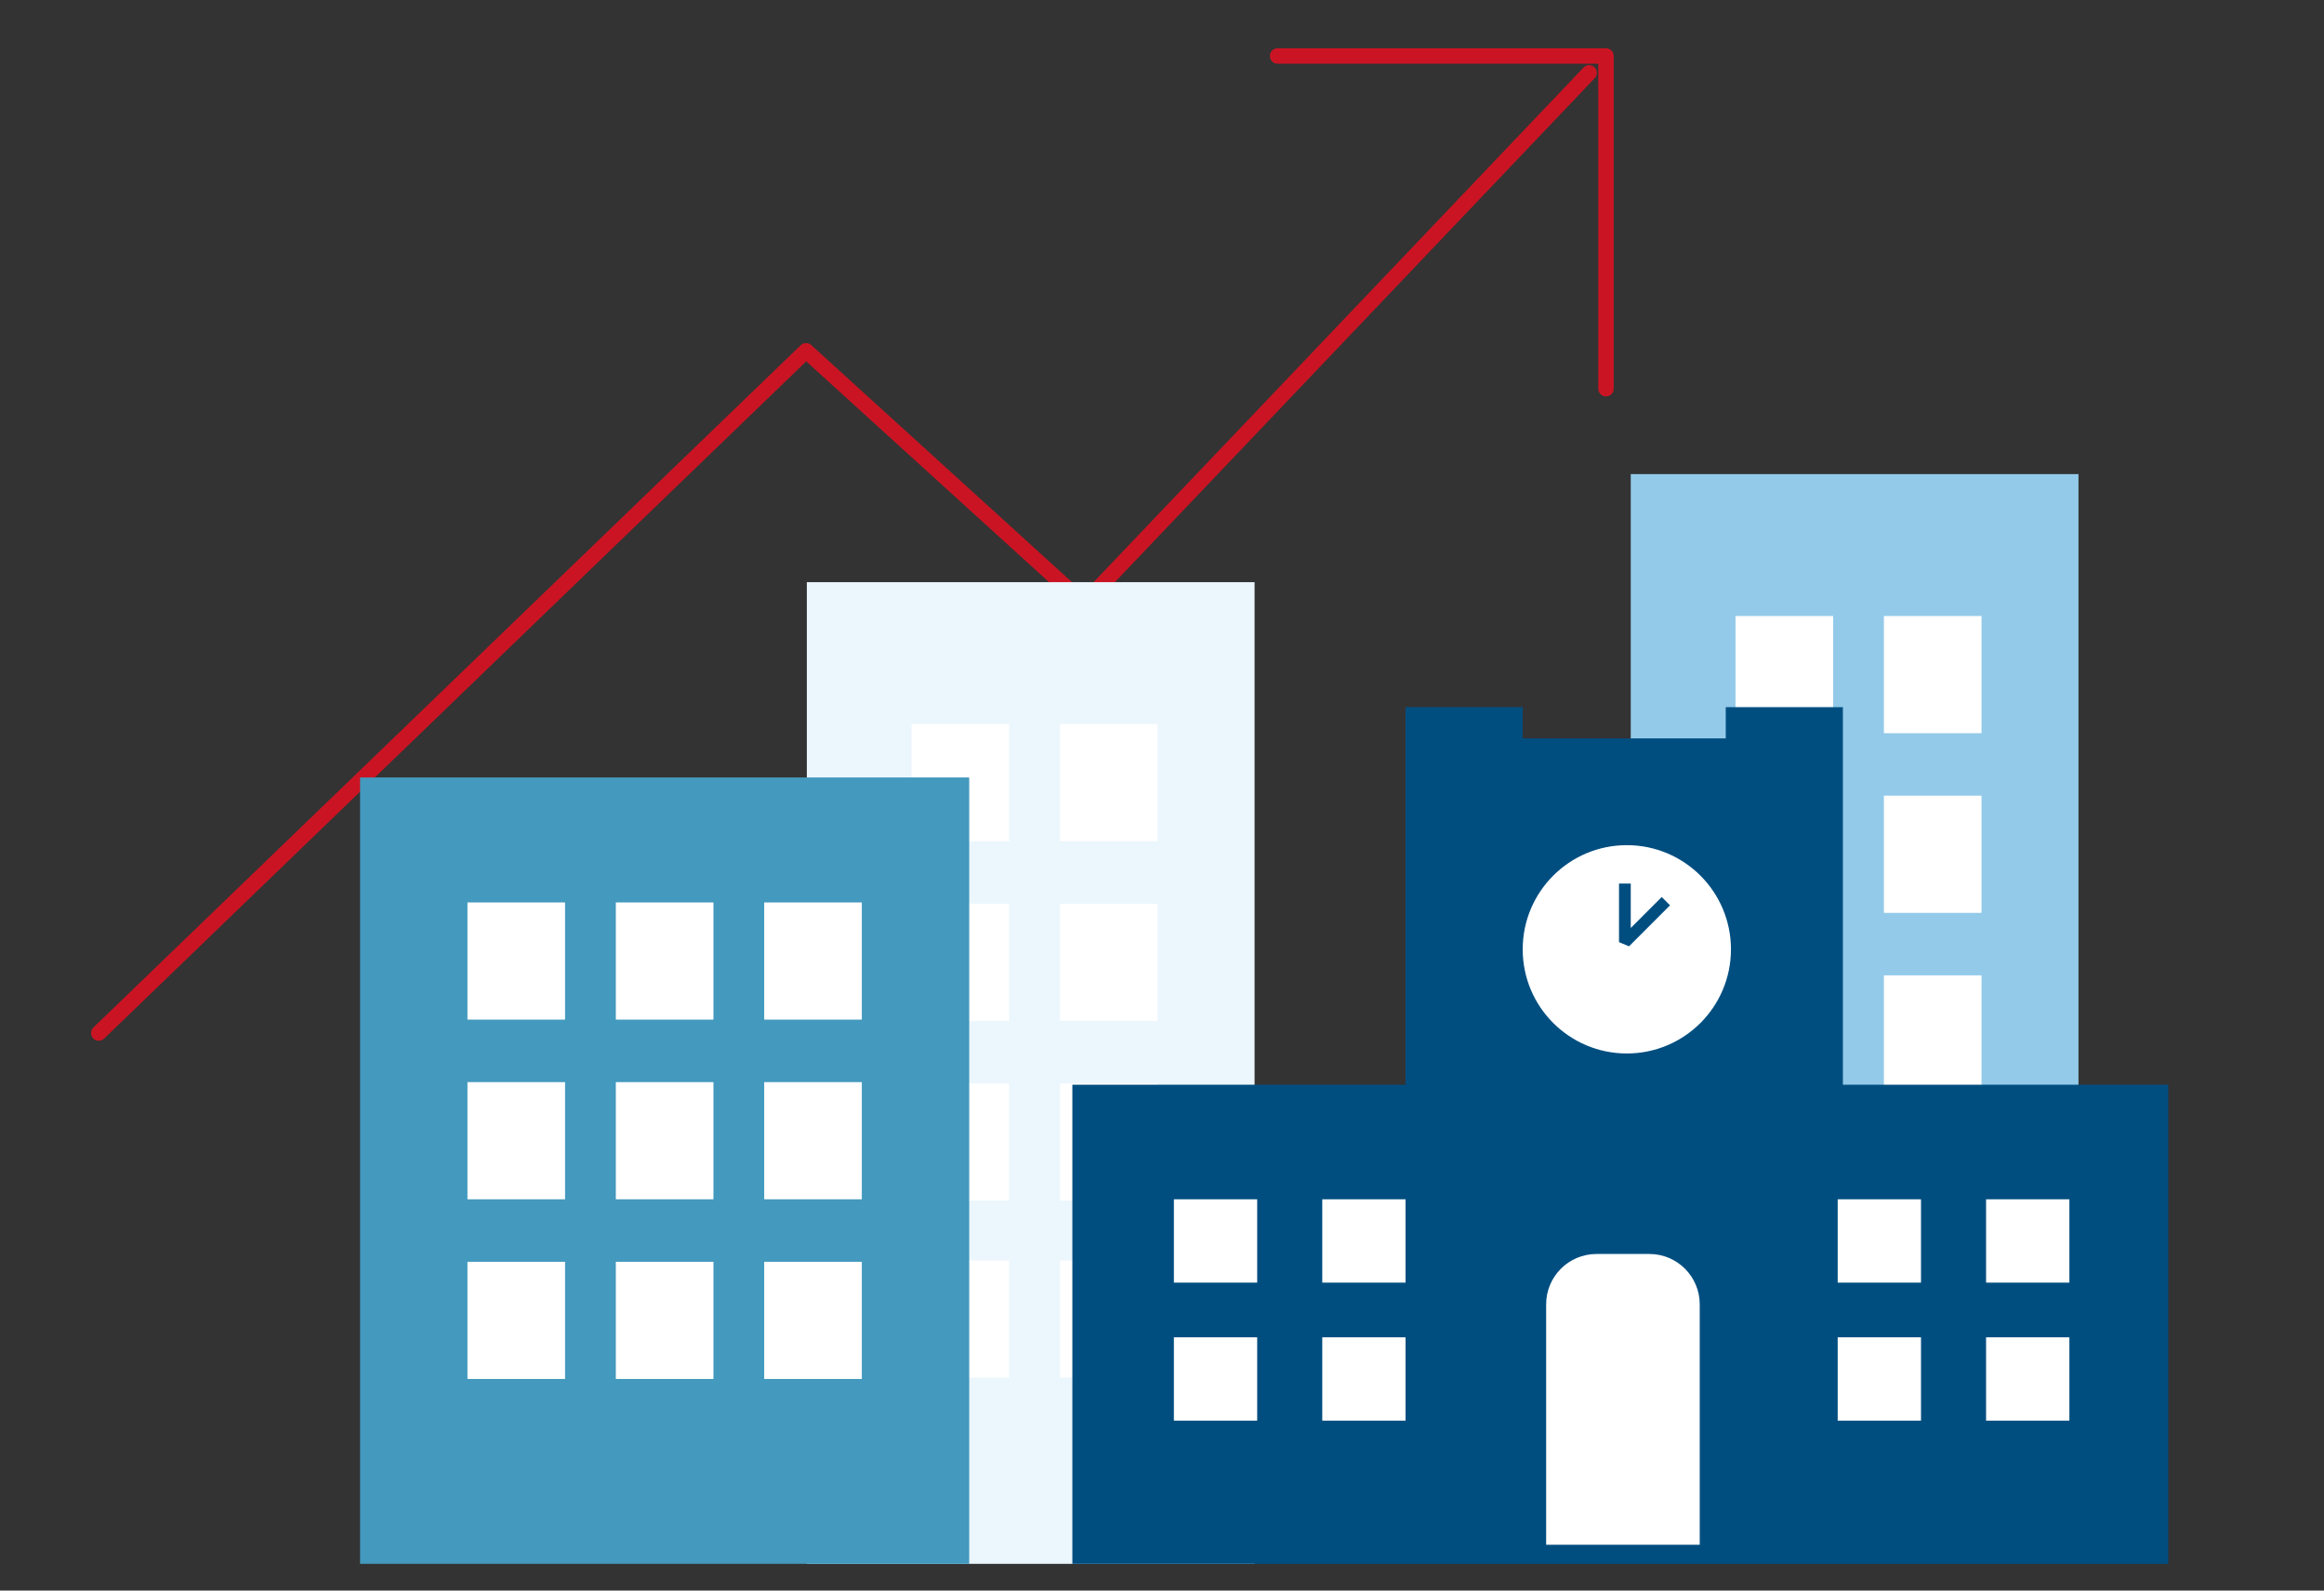 <?xml version="1.0" encoding="UTF-8"?><svg id="a" xmlns="http://www.w3.org/2000/svg" viewBox="0 0 380 260"><rect x="0" y="0" width="380" height="260" fill="#333333" stroke="none"/><defs><style>.b{fill:#4399be;}.b,.c,.d,.e,.f{stroke-width:0px;}.c{fill:#ebf6fd;}.g{fill:none;stroke:#cb1423;stroke-linecap:round;stroke-linejoin:round;stroke-width:2.521px;}.d{fill:#fff;}.e{fill:#93cae9;}.f{fill:#004e80;}</style></defs><polyline class="g" points="259.846 11.907 177.236 98.647 131.801 57.342 16.149 168.864"/><polyline class="g" points="208.903 9.153 262.599 9.153 262.599 63.538"/><rect class="c" x="131.926" y="95.163" width="73.212" height="160.47"/><rect class="d" x="149.058" y="118.361" width="15.962" height="19.154"/><rect class="d" x="173.32" y="118.361" width="15.962" height="19.154"/><rect class="d" x="149.058" y="147.731" width="15.962" height="19.154"/><rect class="d" x="173.32" y="147.731" width="15.962" height="19.154"/><rect class="d" x="149.058" y="177.101" width="15.962" height="19.154"/><rect class="d" x="173.32" y="177.101" width="15.962" height="19.154"/><rect class="d" x="149.058" y="206.045" width="15.962" height="19.154"/><rect class="d" x="173.32" y="206.045" width="15.962" height="19.154"/><rect class="e" x="266.644" y="77.499" width="73.212" height="160.47"/><rect class="d" x="283.776" y="100.697" width="15.962" height="19.154"/><rect class="d" x="308.038" y="100.697" width="15.962" height="19.154"/><rect class="d" x="283.776" y="130.067" width="15.962" height="19.154"/><rect class="d" x="308.038" y="130.067" width="15.962" height="19.154"/><rect class="d" x="283.776" y="159.436" width="15.962" height="19.154"/><rect class="d" x="308.038" y="159.436" width="15.962" height="19.154"/><rect class="d" x="283.776" y="188.38" width="15.962" height="19.154"/><rect class="d" x="308.038" y="188.38" width="15.962" height="19.154"/><rect class="b" x="58.874" y="127.087" width="99.602" height="128.546"/><rect class="d" x="76.432" y="147.518" width="15.962" height="19.154"/><rect class="d" x="100.694" y="147.518" width="15.962" height="19.154"/><rect class="d" x="124.956" y="147.518" width="15.962" height="19.154"/><rect class="d" x="76.432" y="176.888" width="15.962" height="19.154"/><rect class="d" x="100.694" y="176.888" width="15.962" height="19.154"/><rect class="d" x="124.956" y="176.888" width="15.962" height="19.154"/><rect class="d" x="76.432" y="206.258" width="15.962" height="19.154"/><rect class="d" x="100.694" y="206.258" width="15.962" height="19.154"/><rect class="d" x="124.956" y="206.258" width="15.962" height="19.154"/><polygon class="f" points="301.334 177.314 301.334 141.559 301.334 120.702 301.334 115.594 282.18 115.594 282.18 120.702 248.98 120.702 248.98 115.594 229.826 115.594 229.826 120.702 229.826 141.559 229.826 177.314 175.342 177.314 175.342 255.633 354.54 255.633 354.54 177.314 301.334 177.314"/><rect class="d" x="191.943" y="196.042" width="13.621" height="13.621"/><rect class="d" x="191.943" y="218.602" width="13.621" height="13.621"/><rect class="d" x="216.204" y="196.042" width="13.621" height="13.621"/><rect class="d" x="216.204" y="218.602" width="13.621" height="13.621"/><rect class="d" x="300.483" y="196.042" width="13.621" height="13.621"/><rect class="d" x="300.483" y="218.602" width="13.621" height="13.621"/><rect class="d" x="324.745" y="196.042" width="13.621" height="13.621"/><rect class="d" x="324.745" y="218.602" width="13.621" height="13.621"/><path class="d" d="M277.924,252.509v-39.296c0-4.546-3.686-8.232-8.232-8.232h-8.649c-4.546,0-8.232,3.686-8.232,8.232v39.296h25.113Z"/><circle class="d" cx="266.005" cy="155.18" r="17.026"/><polygon class="f" points="266.365 154.688 264.727 154.009 264.727 144.433 266.647 144.433 266.647 151.692 271.711 146.626 273.068 147.984 266.365 154.688"/></svg>